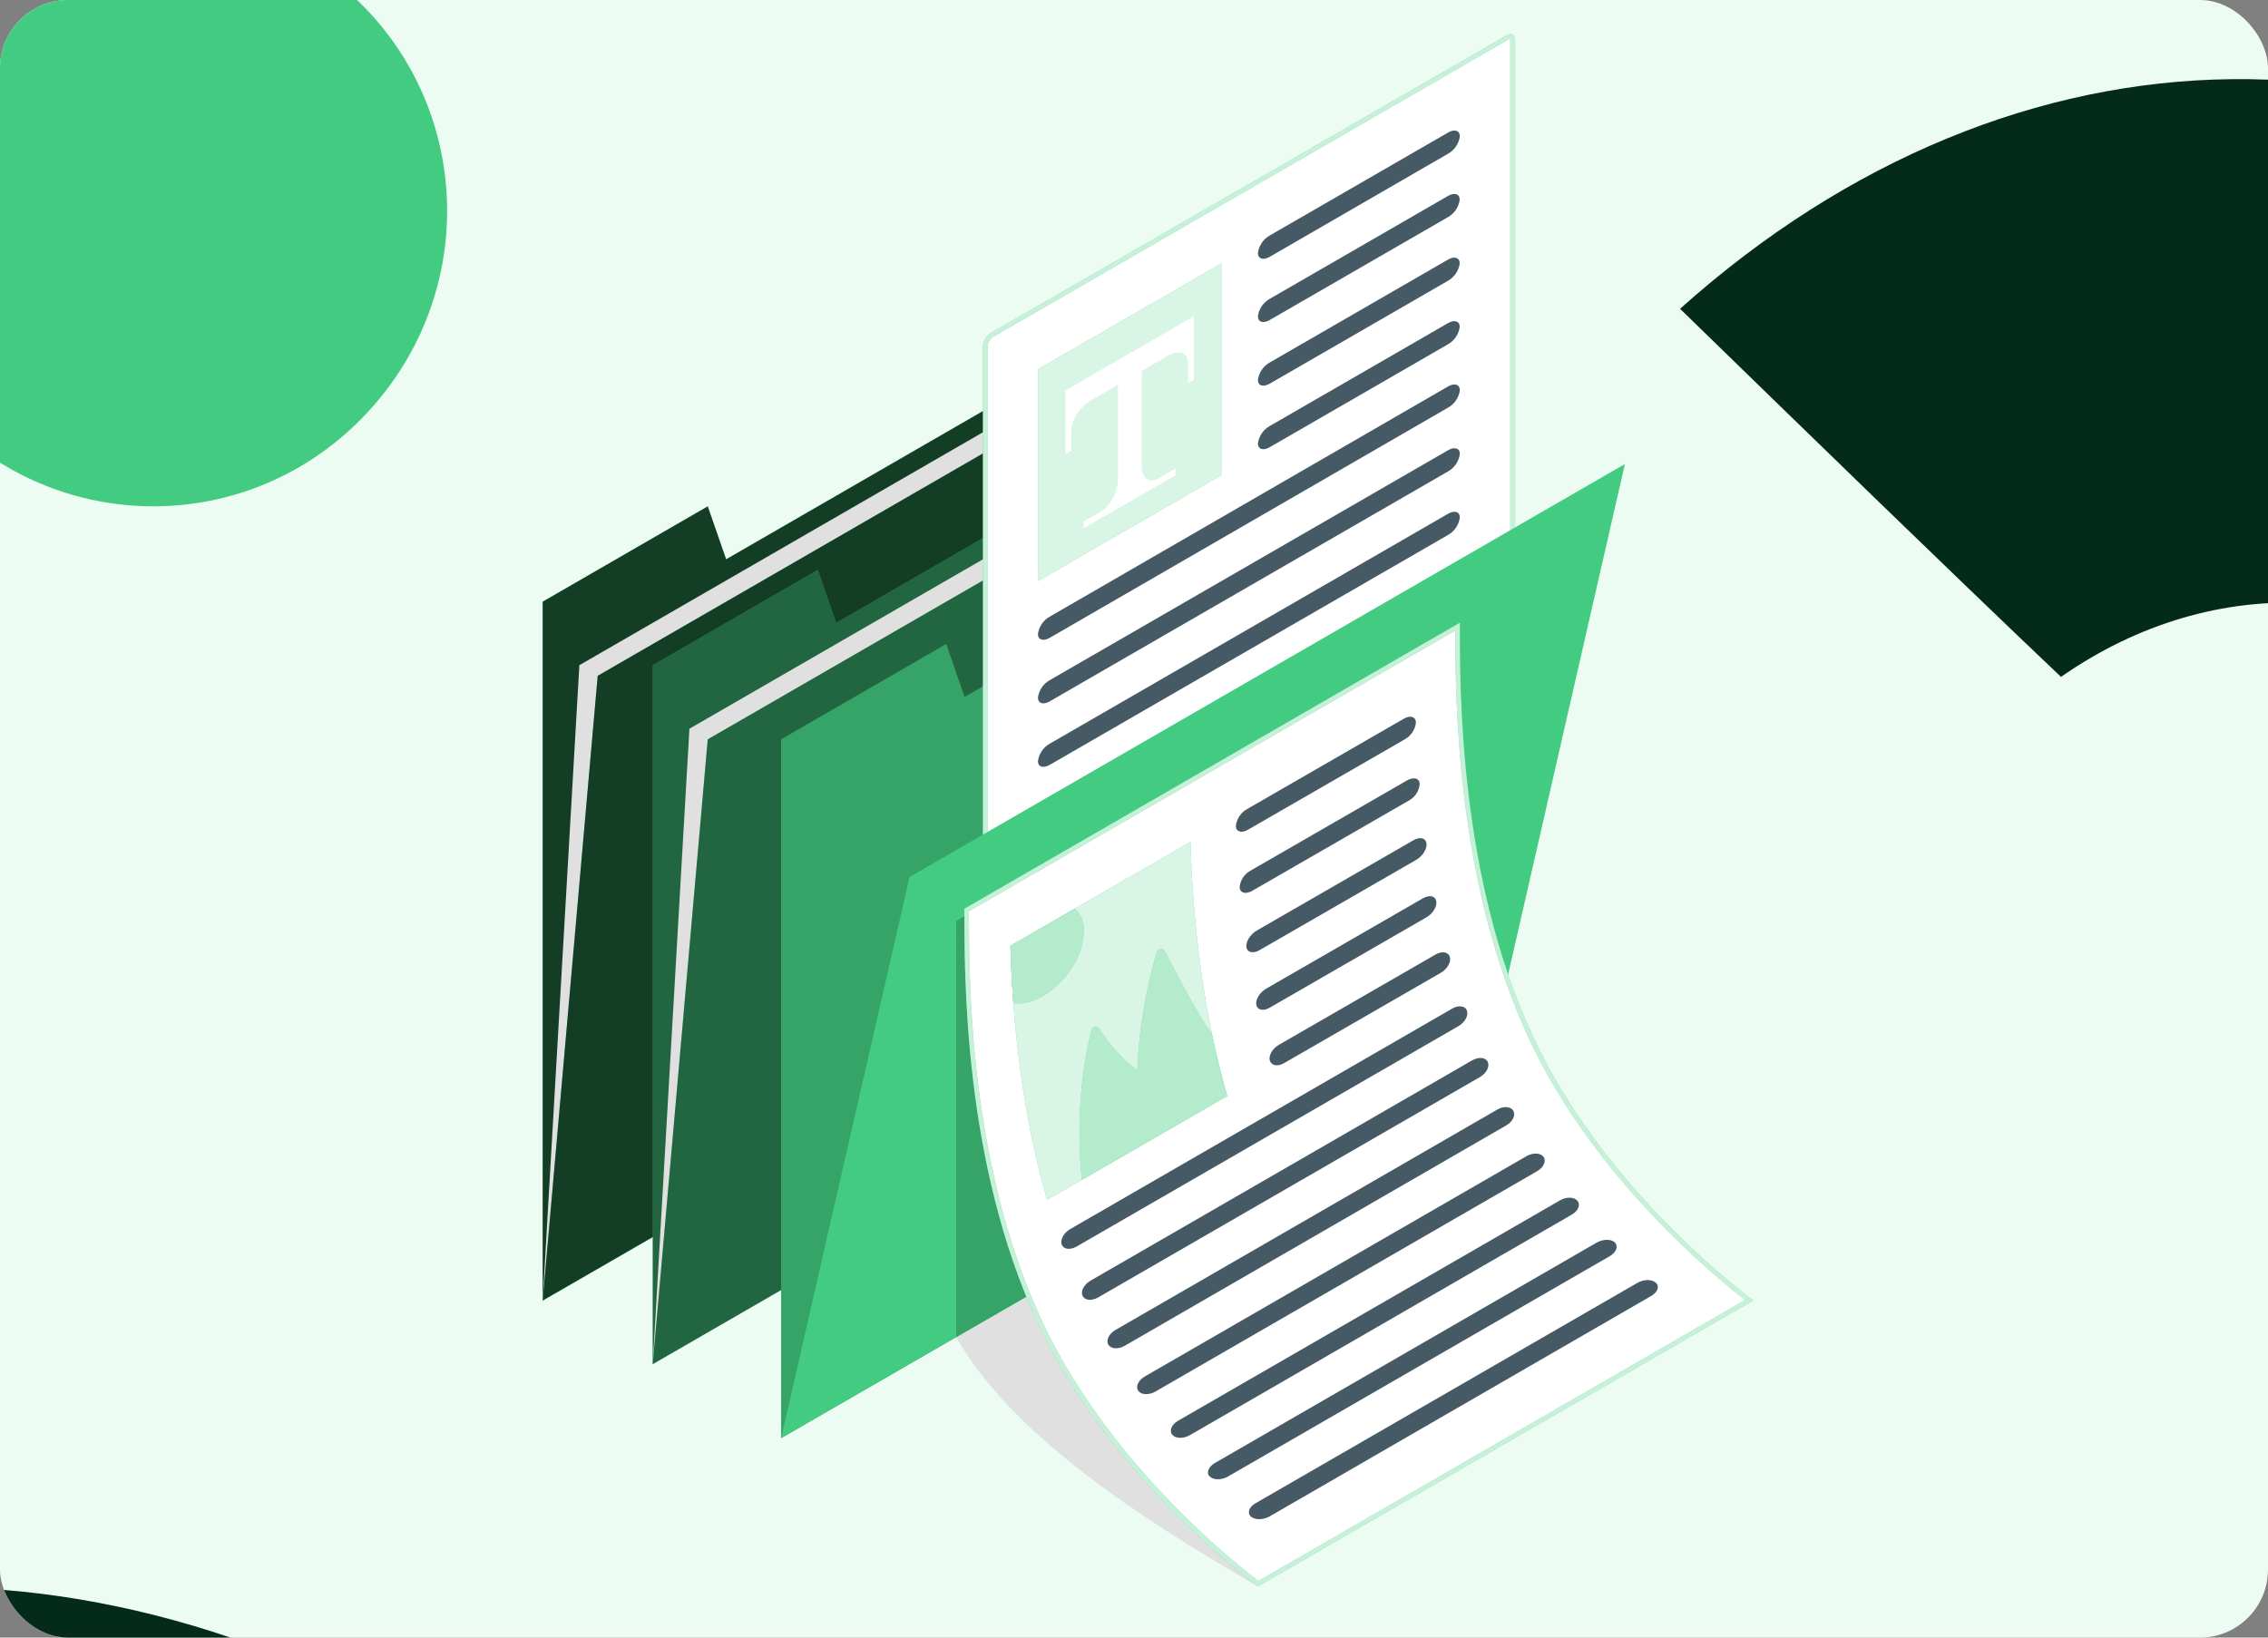 <svg width="666" height="481" viewBox="0 0 666 481" fill="none" xmlns="http://www.w3.org/2000/svg">
<rect x="0" y="0" width="666" height="481" fill="#808080" stroke="none"/>
<g clip-path="url(#clip0_2015_5703)">
<rect width="666" height="481" rx="20" fill="#EDFCF2"/>
<path d="M103.942 721.329C116.215 669.111 92.443 622.867 42.602 601.561C-7.239 580.256 -54.912 594.622 -84.668 636.026C-126.097 616.98 -168.333 598.257 -210.894 578.726C-150.05 472.434 -29.651 438.373 90.419 489.7C210.49 541.028 271.339 657.244 230.168 778.628C189.306 759.824 147.069 741.101 104.508 721.571L103.942 721.329Z" fill="#042A1A"/>
<path d="M767.402 355.351C799.63 306.254 792.939 249.351 748.272 208.053C706.651 169.571 650.364 167.308 605.211 198.819C569.642 164.993 532.003 128.314 493.349 90.697C591.923 2.447 719.367 0.061 814.283 87.818C861.488 131.462 887.149 186.181 884.625 232.686L928.173 185.603C975.936 133.964 971.429 70.627 917.118 20.413C867.376 -25.577 814.914 -29.94 774.954 9.19L661.258 -95.931C766.935 -189.823 900.12 -183.145 1011.28 -80.371C1135.63 34.605 1138.17 182.531 1017.83 312.642L878.757 463.003C849.825 436.254 812.186 399.575 766.934 355.857L767.402 355.351Z" fill="#042A1A"/>
<path d="M102.489 -2.19C137.977 29.309 141.21 83.67 109.248 119.666C77.287 155.662 23.372 158.38 -12.117 126.881C-47.605 95.382 -51.809 41.078 -19.847 5.082C12.114 -30.913 66.486 -34.146 102.489 -2.19Z" fill="#43CC81"/>
<path d="M159.363 176.728V381.978L369.44 260.695L369.427 74.103L213.228 164.289L207.831 148.734L159.363 176.728Z" fill="#43CC81"/>
<path opacity="0.7" d="M159.363 176.728V381.978L369.44 260.695L369.427 74.103L213.228 164.289L207.831 148.734L159.363 176.728Z" fill="black"/>
<path d="M159.363 381.978L170.131 195.385L380.208 74.103L369.44 260.695L159.363 381.978Z" fill="#E0E0E0"/>
<path d="M159.363 381.978L175.515 198.502L385.592 77.206L369.44 260.695L159.363 381.978Z" fill="#43CC81"/>
<path opacity="0.7" d="M159.363 381.978L175.515 198.502L385.592 77.206L369.44 260.695L159.363 381.978Z" fill="black"/>
<path d="M191.68 195.386V400.649L401.757 279.353V92.761L245.545 182.947L240.162 167.392L191.68 195.386Z" fill="#43CC81"/>
<path opacity="0.5" d="M191.68 195.386V400.649L401.757 279.353V92.761L245.545 182.947L240.162 167.392L191.68 195.386Z" fill="black"/>
<path d="M191.68 400.649L202.448 214.044L412.525 92.761L401.757 279.353L191.68 400.649Z" fill="#E0E0E0"/>
<path d="M191.68 400.649L207.832 217.16L417.909 95.864L401.757 279.353L191.68 400.649Z" fill="#43CC81"/>
<path opacity="0.5" d="M191.68 400.649L207.832 217.16L417.909 95.864L401.757 279.353L191.68 400.649Z" fill="black"/>
<path d="M369.388 465.958C331.674 444.184 296.692 420.513 280.726 392.745L329.26 364.725L369.388 465.958Z" fill="#E0E0E0"/>
<path d="M229.38 217.16V422.41L439.457 301.127V114.535L283.245 204.721L277.861 189.166L229.38 217.16Z" fill="#43CC81"/>
<path opacity="0.2" d="M229.38 217.16V422.41L439.457 301.127V114.535L283.245 204.721L277.861 189.166L229.38 217.16Z" fill="black"/>
<path d="M289.902 277.841C289.372 277.841 289.292 277.231 289.292 276.873V101.831C289.335 101.152 289.534 100.492 289.874 99.903C290.215 99.314 290.687 98.812 291.255 98.436L442.878 10.915C443.086 10.785 443.323 10.712 443.568 10.703C444.098 10.703 444.178 11.313 444.178 11.671V186.713C444.136 187.394 443.937 188.056 443.597 188.647C443.256 189.239 442.783 189.743 442.215 190.121L290.592 277.642C290.382 277.765 290.145 277.833 289.902 277.841Z" fill="white"/>
<path d="M443.488 11.313C443.499 11.41 443.499 11.508 443.488 11.605V186.647C443.444 187.211 443.275 187.759 442.993 188.25C442.711 188.741 442.323 189.163 441.857 189.485L290.233 277.006L289.968 277.125C289.95 277.029 289.95 276.93 289.968 276.833V101.791C290.014 101.229 290.184 100.684 290.466 100.195C290.748 99.707 291.135 99.287 291.599 98.967L443.223 11.446C443.306 11.387 443.401 11.347 443.501 11.326M443.581 10C443.22 10.011 442.868 10.116 442.56 10.305L290.936 97.826C290.27 98.264 289.715 98.852 289.317 99.543C288.918 100.234 288.687 101.008 288.642 101.804V276.847C288.642 277.881 289.159 278.478 289.968 278.478C290.33 278.468 290.682 278.363 290.989 278.173L442.613 190.652C443.282 190.217 443.839 189.63 444.238 188.938C444.637 188.247 444.866 187.471 444.907 186.673V11.631C444.907 10.597 444.39 9.987 443.581 10Z" fill="#43CC81"/>
<path opacity="0.7" d="M443.488 11.313C443.499 11.41 443.499 11.508 443.488 11.605V186.647C443.444 187.211 443.275 187.759 442.993 188.25C442.711 188.741 442.323 189.163 441.857 189.485L290.233 277.006L289.968 277.125C289.95 277.029 289.95 276.93 289.968 276.833V101.791C290.014 101.229 290.184 100.684 290.466 100.195C290.748 99.707 291.135 99.287 291.599 98.967L443.223 11.446C443.306 11.387 443.401 11.347 443.501 11.326M443.581 10C443.22 10.011 442.868 10.116 442.56 10.305L290.936 97.826C290.27 98.264 289.715 98.852 289.317 99.543C288.918 100.234 288.687 101.008 288.642 101.804V276.847C288.642 277.881 289.159 278.478 289.968 278.478C290.33 278.468 290.682 278.363 290.989 278.173L442.613 190.652C443.282 190.217 443.839 189.63 444.238 188.938C444.637 188.247 444.866 187.471 444.907 186.673V11.631C444.907 10.597 444.39 9.987 443.581 10Z" fill="white"/>
<path d="M304.794 108.474L358.659 77.378V139.571L304.794 170.667V108.474Z" fill="#43CC81"/>
<path opacity="0.8" d="M304.794 108.474L358.659 77.378V139.571L304.794 170.667V108.474Z" fill="white"/>
<path d="M350.584 92.88V111.578L348.886 112.52V106.804C348.886 103.648 346.327 102.574 343.144 104.404L320.323 117.598C317.153 119.428 314.581 123.473 314.581 126.629V132.344L312.896 133.352V114.694L350.584 92.88Z" fill="white"/>
<path d="M340.214 140.487C337.455 142.078 335.214 140.407 335.214 136.734V106.804L328.279 110.57V140.738C328.279 144.398 326.038 148.695 323.28 150.246L318.267 153.137V155.126L345.2 139.572V137.596L340.214 140.487Z" fill="white"/>
<path d="M369.387 74.315C369.387 76.039 370.939 76.53 372.835 75.442L425.242 45.142C426.171 44.614 426.967 43.879 427.565 42.994C428.163 42.108 428.548 41.096 428.689 40.036C428.689 38.325 427.138 37.822 425.242 38.922L372.875 69.157C371.93 69.683 371.121 70.424 370.516 71.32C369.91 72.216 369.523 73.242 369.387 74.315Z" fill="#455A64"/>
<path d="M369.387 92.88C369.387 94.604 370.939 95.108 372.835 94.007L425.202 63.772C426.132 63.245 426.927 62.51 427.525 61.624C428.123 60.739 428.508 59.726 428.65 58.667C428.65 56.956 427.098 56.453 425.202 57.553L372.835 87.788C371.907 88.313 371.113 89.046 370.515 89.93C369.917 90.813 369.531 91.823 369.387 92.88Z" fill="#455A64"/>
<path d="M369.387 111.577C369.387 113.301 370.939 113.805 372.835 112.705L425.202 82.47C426.13 81.944 426.924 81.211 427.522 80.328C428.12 79.445 428.506 78.435 428.65 77.378C428.65 75.654 427.098 75.15 425.202 76.251L372.835 106.485C371.907 107.011 371.113 107.744 370.515 108.627C369.917 109.511 369.531 110.52 369.387 111.577Z" fill="#455A64"/>
<path d="M369.387 130.235C369.387 131.959 370.939 132.463 372.835 131.363L425.202 101.128C426.13 100.602 426.924 99.869 427.522 98.986C428.12 98.103 428.506 97.093 428.65 96.036C428.65 94.312 427.098 93.808 425.202 94.909L372.835 125.143C371.907 125.669 371.113 126.402 370.515 127.285C369.917 128.169 369.531 129.178 369.387 130.235Z" fill="#455A64"/>
<path d="M304.794 186.222C304.794 187.946 306.332 188.45 308.242 187.349L425.241 119.72C426.171 119.195 426.966 118.463 427.564 117.579C428.163 116.696 428.548 115.685 428.689 114.627C428.689 112.904 427.138 112.413 425.241 113.5L308.242 181.13C307.312 181.653 306.516 182.386 305.917 183.27C305.319 184.153 304.934 185.164 304.794 186.222Z" fill="#455A64"/>
<path d="M304.794 204.88C304.794 206.604 306.332 207.108 308.242 206.007L425.241 138.457C426.171 137.93 426.966 137.195 427.565 136.309C428.163 135.423 428.548 134.411 428.689 133.352C428.689 131.641 427.138 131.137 425.241 132.238L308.242 199.788C307.312 200.311 306.516 201.044 305.917 201.928C305.319 202.811 304.934 203.822 304.794 204.88Z" fill="#455A64"/>
<path d="M304.794 223.551C304.794 225.262 306.332 225.766 308.242 224.665L425.241 157.115C426.171 156.588 426.966 155.853 427.565 154.967C428.163 154.081 428.548 153.069 428.689 152.01C428.689 150.299 427.138 149.795 425.241 150.896L308.242 218.446C307.31 218.971 306.513 219.705 305.915 220.591C305.316 221.478 304.933 222.491 304.794 223.551Z" fill="#455A64"/>
<path d="M229.38 422.41L267.08 257.592L477.157 136.295L439.457 301.127L229.38 422.41Z" fill="#43CC81"/>
<path d="M280.779 270.495V392.746L329.26 364.752V242.514L280.779 270.495Z" fill="#43CC81"/>
<path opacity="0.2" d="M280.779 270.495V392.746L329.26 364.752V242.514L280.779 270.495Z" fill="black"/>
<path d="M369.48 465.162C365.356 462.086 325.601 431.705 305.391 388.25C283.882 342.049 283.909 288.158 283.909 267.882V267.245L428.027 184.047C428.027 204.509 428.027 258.48 449.628 304.84C469.374 347.274 507.604 377.27 513.665 381.858L369.48 465.162Z" fill="white"/>
<path d="M427.363 185.241C427.363 206.565 427.774 259.502 449.031 305.172C468.113 346.147 504.395 375.613 512.47 381.832L369.519 464.367C363.937 460.163 325.679 430.287 306 388.025C284.518 341.957 284.518 288.171 284.518 267.922V267.67L427.31 185.228M428.636 182.934L283.192 266.914C283.192 285.997 282.794 341.44 304.741 388.582C326.342 434.849 369.387 465.958 369.387 465.958L514.871 381.965C514.871 381.965 471.773 350.855 450.238 304.588C428.278 257.446 428.689 202.003 428.689 182.921L428.636 182.934Z" fill="#43CC81"/>
<path opacity="0.7" d="M427.363 185.241C427.363 206.565 427.774 259.502 449.031 305.172C468.113 346.147 504.395 375.613 512.47 381.832L369.519 464.367C363.937 460.163 325.679 430.287 306 388.025C284.518 341.957 284.518 288.171 284.518 267.922V267.67L427.31 185.228M428.636 182.934L283.192 266.914C283.192 285.997 282.794 341.44 304.741 388.582C326.342 434.849 369.387 465.958 369.387 465.958L514.871 381.965C514.871 381.965 471.773 350.855 450.238 304.588C428.278 257.446 428.689 202.003 428.689 182.921L428.636 182.934Z" fill="white"/>
<path d="M412.233 211.1L366.245 237.621C365.324 238.128 364.539 238.85 363.958 239.725C363.376 240.6 363.014 241.602 362.903 242.647C362.969 244.331 364.574 244.809 366.47 243.708L412.472 217.187C413.381 216.685 414.158 215.973 414.737 215.11C415.316 214.247 415.68 213.259 415.8 212.227C415.72 210.477 414.142 209.999 412.233 211.1Z" fill="#455A64"/>
<path d="M413.214 229.201L367.226 255.722C366.316 256.211 365.545 256.922 364.984 257.79C364.423 258.657 364.09 259.651 364.017 260.682C364.162 262.313 365.833 262.75 367.73 261.65L413.731 235.128C414.636 234.641 415.402 233.931 415.957 233.066C416.511 232.2 416.836 231.208 416.9 230.182C416.768 228.538 415.124 228.14 413.214 229.201Z" fill="#455A64"/>
<path d="M415.057 246.797L369.056 273.319C367.159 274.42 365.78 276.608 366.006 278.186C366.231 279.764 367.968 280.175 369.878 279.074L415.879 252.553C417.776 251.452 419.128 249.277 418.889 247.699C418.651 246.121 416.953 245.697 415.057 246.797Z" fill="#455A64"/>
<path d="M417.815 263.864L371.813 290.385C369.917 291.486 368.604 293.634 368.923 295.172C369.241 296.711 371.044 297.055 372.901 295.955L418.889 269.433C420.799 268.333 422.072 266.198 421.753 264.659C421.435 263.121 419.778 262.763 417.815 263.864Z" fill="#455A64"/>
<path d="M421.555 280.361L375.553 306.882C373.657 307.983 372.424 310.078 372.901 311.55C373.379 313.022 375.195 313.354 377.092 312.253L423.093 285.732C425.003 284.631 426.196 282.549 425.745 281.064C425.295 279.579 423.451 279.26 421.555 280.361Z" fill="#455A64"/>
<path d="M426.409 296.26L314.303 360.986C312.406 362.086 311.253 364.129 311.77 365.547C312.287 366.966 314.263 367.232 316.159 366.131L428.265 301.405C430.175 300.305 431.276 298.276 430.759 296.843C430.241 295.411 428.239 295.159 426.409 296.26Z" fill="#455A64"/>
<path d="M432.31 311.443L320.217 376.169C318.307 377.27 317.259 379.259 317.896 380.612C318.532 381.964 320.548 382.176 322.484 381.076L434.591 316.35C436.5 315.249 437.521 313.26 436.885 311.908C436.248 310.555 434.219 310.356 432.31 311.443Z" fill="#455A64"/>
<path d="M439.669 325.911L327.562 390.637C325.653 391.738 324.711 393.674 325.467 394.96C326.223 396.246 328.385 396.379 330.294 395.278L442.321 330.552C444.217 329.465 445.132 327.542 444.376 326.256C443.621 324.97 441.525 324.811 439.669 325.911Z" fill="#455A64"/>
<path d="M448.249 339.597L336.156 404.309C334.247 405.41 333.398 407.306 334.26 408.513C335.122 409.719 337.389 409.839 339.299 408.725L451.392 343.999C453.302 342.898 454.124 341.029 453.262 339.809C452.4 338.589 450.159 338.496 448.249 339.597Z" fill="#455A64"/>
<path d="M458.035 352.605L345.928 417.317C344.032 418.418 343.276 420.261 344.231 421.415C345.186 422.569 347.533 422.622 349.442 421.521L461.549 356.769C463.445 355.668 464.201 353.851 463.22 352.698C462.238 351.544 459.944 351.464 458.035 352.605Z" fill="#455A64"/>
<path d="M468.843 364.991L356.776 429.703C354.867 430.804 354.124 432.607 355.238 433.682C356.352 434.756 358.712 434.782 360.609 433.682L472.715 368.956C474.625 367.855 475.288 366.078 474.227 364.978C473.166 363.877 470.779 363.903 468.843 364.991Z" fill="#455A64"/>
<path d="M480.778 376.832L368.671 441.545C366.775 442.646 366.152 444.409 367.345 445.457C368.539 446.504 370.979 446.465 372.888 445.364L484.902 380.638C486.798 379.538 487.395 377.814 486.228 376.753C485.061 375.692 482.634 375.732 480.778 376.832Z" fill="#455A64"/>
<path d="M349.576 247.288L296.692 277.788C297.275 296.95 299.463 324.585 307.473 352.419L360.37 321.92C352.347 294.085 350.159 266.437 349.576 247.288Z" fill="#43CC81"/>
<path opacity="0.8" d="M349.576 247.288L296.692 277.788C297.275 296.95 299.463 324.585 307.473 352.419L360.37 321.92C352.347 294.085 350.159 266.437 349.576 247.288Z" fill="white"/>
<path d="M318.254 273.571C318.325 272.334 318.133 271.096 317.689 269.939C317.246 268.783 316.561 267.733 315.681 266.861L296.692 277.814C296.851 282.88 297.116 288.542 297.58 294.642C300.051 294.927 302.549 294.465 304.754 293.316C312.22 289.895 318.254 281.024 318.254 273.571Z" fill="#43CC81"/>
<path opacity="0.6" d="M318.254 273.571C318.325 272.334 318.133 271.096 317.689 269.939C317.246 268.783 316.561 267.733 315.681 266.861L296.692 277.814C296.851 282.88 297.116 288.542 297.58 294.642C300.051 294.927 302.549 294.465 304.754 293.316C312.22 289.895 318.254 281.024 318.254 273.571Z" fill="white"/>
<path d="M355.874 303.62C352.347 299.177 345.173 285.452 342.11 279.472C341.989 279.235 341.801 279.041 341.568 278.913C341.336 278.784 341.071 278.729 340.807 278.753C340.542 278.777 340.292 278.88 340.087 279.049C339.881 279.217 339.732 279.443 339.656 279.697C336.342 291.025 334.419 302.714 333.928 314.507C329.511 311.001 325.715 306.778 322.696 302.015C322.567 301.831 322.388 301.687 322.181 301.6C321.973 301.514 321.745 301.489 321.523 301.528C321.302 301.567 321.096 301.669 320.93 301.821C320.764 301.973 320.645 302.169 320.587 302.386C314.806 324.651 317.71 346.558 317.71 346.558L360.37 321.92C358.593 315.767 357.121 309.64 355.874 303.62Z" fill="#43CC81"/>
<path opacity="0.6" d="M355.874 303.62C352.347 299.177 345.173 285.452 342.11 279.472C341.989 279.235 341.801 279.041 341.568 278.913C341.336 278.784 341.071 278.729 340.807 278.753C340.542 278.777 340.292 278.88 340.087 279.049C339.881 279.217 339.732 279.443 339.656 279.697C336.342 291.025 334.419 302.714 333.928 314.507C329.511 311.001 325.715 306.778 322.696 302.015C322.567 301.831 322.388 301.687 322.181 301.6C321.973 301.514 321.745 301.489 321.523 301.528C321.302 301.567 321.096 301.669 320.93 301.821C320.764 301.973 320.645 302.169 320.587 302.386C314.806 324.651 317.71 346.558 317.71 346.558L360.37 321.92C358.593 315.767 357.121 309.64 355.874 303.62Z" fill="white"/>
</g>
<defs>
<clipPath id="clip0_2015_5703">
<rect width="666" height="481" rx="20" fill="white"/>
</clipPath>
</defs>
</svg>
